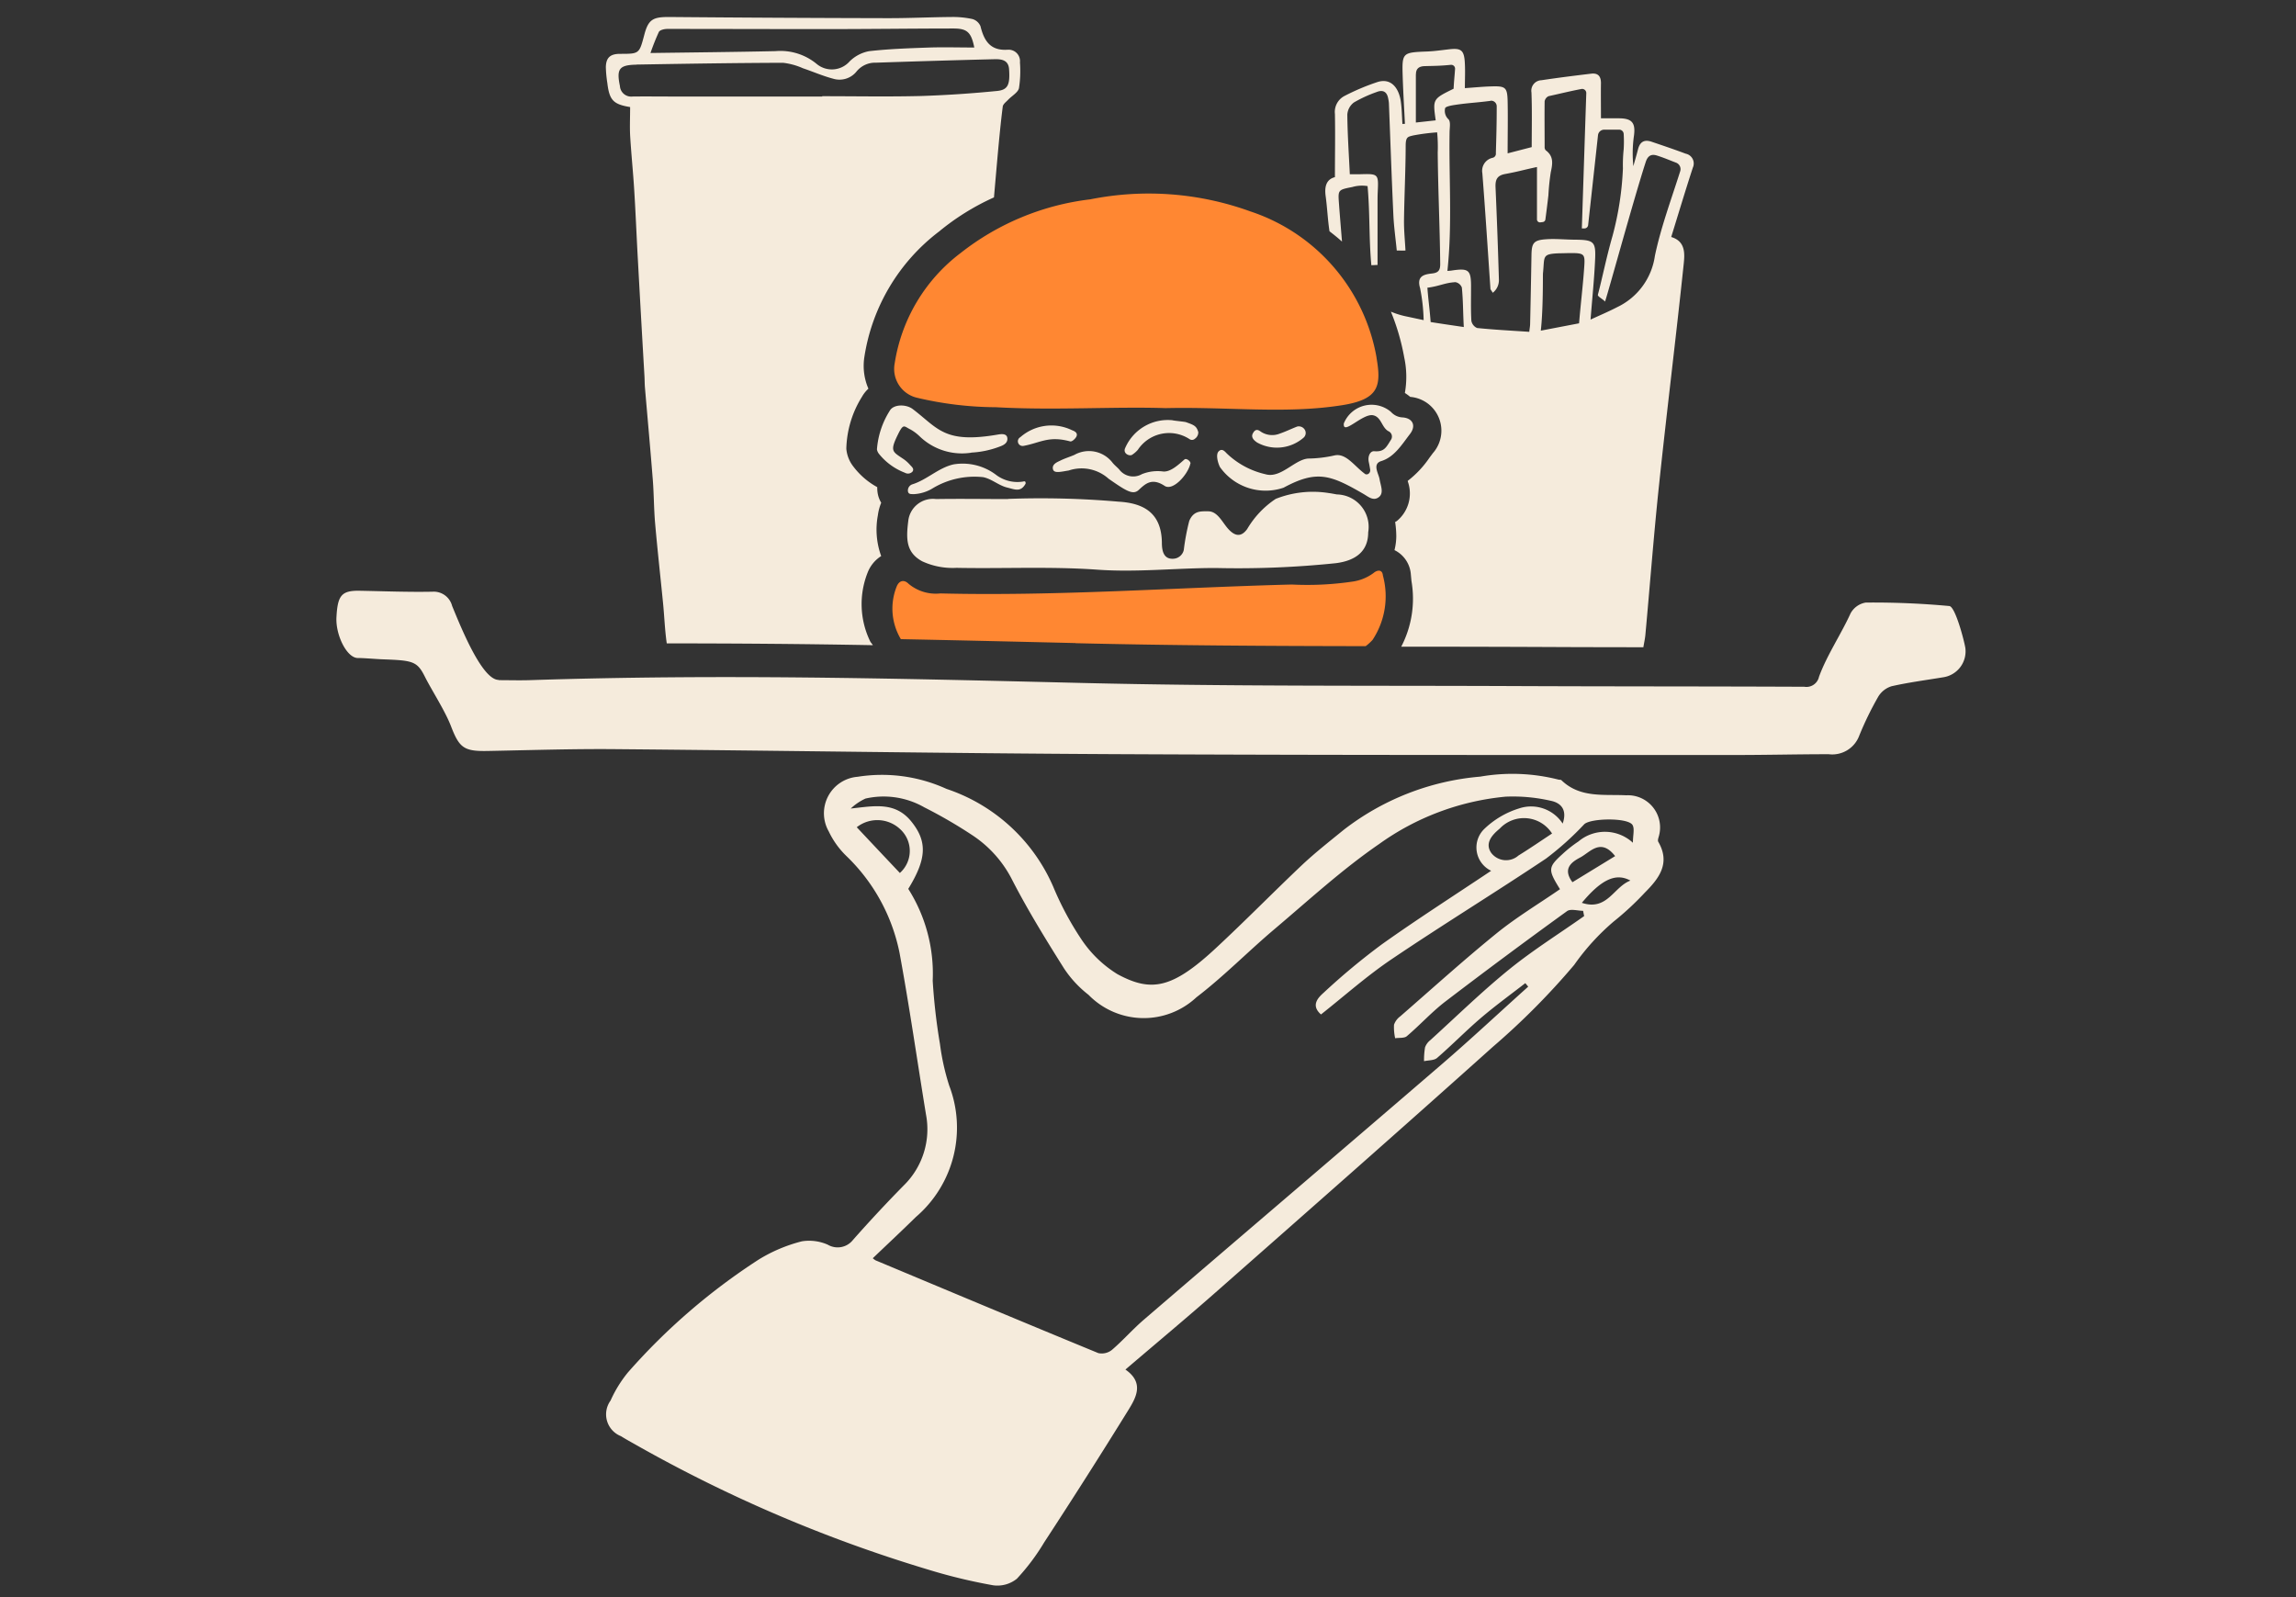 <svg xmlns="http://www.w3.org/2000/svg" width="92" height="64"><rect width="100%" height="100%" fill="#333333" stroke="none"/><g data-name="Groupe 852"><path fill="#f5ebdc" d="M45.094 54.88c.754.521.437 1.105.137 1.595a252 252 0 0 1-3.392 5.333 8.6 8.6 0 0 1-1.092 1.454 1.24 1.24 0 0 1-.952.264 22 22 0 0 1-2.657-.645 57 57 0 0 1-11.623-4.964c-.211-.121-.426-.235-.632-.366a.94.94 0 0 1-.418-1.427 5 5 0 0 1 .7-1.133 25.1 25.1 0 0 1 5.241-4.521 6.2 6.2 0 0 1 1.727-.728 1.85 1.85 0 0 1 1.033.134.78.78 0 0 0 1.012-.189 56 56 0 0 1 2.035-2.184 3.15 3.15 0 0 0 .891-2.843c-.353-2.158-.663-4.324-1.059-6.473a7.4 7.4 0 0 0-2.137-3.891 3.4 3.4 0 0 1-.7-.979 1.467 1.467 0 0 1 1.159-2.19 6.23 6.23 0 0 1 3.558.485 7.12 7.12 0 0 1 4.277 3.919 12.3 12.3 0 0 0 1.116 2.091 4.7 4.7 0 0 0 1.458 1.415c1.351.731 2.19.583 3.929-1.03 1.175-1.09 2.3-2.239 3.462-3.34.532-.5 1.11-.953 1.676-1.414a10.35 10.35 0 0 1 5.471-2.132 7.5 7.5 0 0 1 3.132.119c.039.011.093 0 .118.023.748.723 1.691.561 2.6.606a1.29 1.29 0 0 1 1.306 1.64c-.021.072-.054.171-.023.224.5.863.026 1.471-.542 2.039a11.6 11.6 0 0 1-1.25 1.159 9.3 9.3 0 0 0-1.578 1.735 29 29 0 0 1-3.255 3.279c-3.659 3.282-7.35 6.529-11.037 9.777-1.188 1.048-2.406 2.062-3.691 3.16m14.659-19.986a1.035 1.035 0 0 1-.3-1.657 3.5 3.5 0 0 1 1.423-.846 1.51 1.51 0 0 1 1.74.61c.2-.583-.1-.841-.486-.916a6.8 6.8 0 0 0-1.8-.163 10.35 10.35 0 0 0-5.071 1.9c-1.482 1.019-2.821 2.251-4.2 3.416-1.054.891-2.024 1.887-3.119 2.724a3.09 3.09 0 0 1-4.324-.1 4.4 4.4 0 0 1-.984-1.063c-.725-1.151-1.44-2.313-2.063-3.519a4.66 4.66 0 0 0-1.588-1.8 19 19 0 0 0-1.946-1.131A3.28 3.28 0 0 0 34.68 32a2.2 2.2 0 0 0-.591.4c.93-.1 1.776-.287 2.427.519s.615 1.5-.122 2.7a6.34 6.34 0 0 1 .979 3.681 24 24 0 0 0 .292 2.541 9.3 9.3 0 0 0 .369 1.66 4.715 4.715 0 0 1-1.338 5.269c-.561.552-1.138 1.09-1.724 1.65a.7.7 0 0 0 .113.085c2.972 1.244 5.945 2.491 8.925 3.717a.65.65 0 0 0 .545-.129c.446-.382.836-.831 1.283-1.214 3.975-3.415 7.964-6.813 11.935-10.233 1.175-1.012 2.308-2.073 3.462-3.109l-.116-.14c-.6.465-1.211.909-1.786 1.4-.6.514-1.156 1.084-1.753 1.6-.121.1-.344.088-.519.127a3 3 0 0 1 .041-.557.66.66 0 0 1 .214-.289c1.048-.952 2.062-1.944 3.16-2.835.952-.772 2-1.427 3-2.133l-.042-.212c-.217 0-.5-.09-.643.013a233 233 0 0 0-4.879 3.625c-.545.418-1.012.937-1.538 1.384-.1.09-.312.059-.47.085a2 2 0 0 1-.046-.542.7.7 0 0 1 .25-.336c1.285-1.118 2.548-2.262 3.87-3.335.8-.646 1.686-1.178 2.53-1.76-.491-.792-.486-.878.121-1.427a5 5 0 0 1 .619-.486 1.65 1.65 0 0 1 2.182.052c0-.307.075-.56-.016-.713-.181-.3-1.675-.276-1.934-.029a12 12 0 0 1-1.531 1.376c-2.052 1.371-4.157 2.661-6.2 4.041-.981.663-1.874 1.459-2.817 2.205-.415-.362-.122-.668.108-.872a27 27 0 0 1 2.336-1.942c1.418-1.009 2.886-1.947 4.374-2.943m2.443-1.489a1.333 1.333 0 0 0-2.1-.2c-.31.255-.61.588-.336.978a.75.75 0 0 0 1.087.1c.444-.274.875-.571 1.348-.883m-27.862-.251q.862.918 1.727 1.833a1.18 1.18 0 0 0 .015-1.753 1.335 1.335 0 0 0-1.742-.08m30.388 1.157c-.581-.743-1-.157-1.394.052-.336.178-.731.439-.317.994zm.612.981c-.583-.322-1.167-.044-1.946.891 1.017.338 1.275-.64 1.946-.891" data-name="Tracé 1521"/><path fill="#f5ebdc" d="M19.981 27.255c.384 0 .818.013 1.25 0 7.608-.248 14.537-.072 22.143.113 5.755.139 11.514.1 17.272.124 3.968.018 7.683.01 11.653.028a.516.516 0 0 0 .588-.4c.312-.857.888-1.711 1.263-2.538a.85.85 0 0 1 .61-.436 33 33 0 0 1 3.349.139c.243.026.6 1.412.641 1.675a1.05 1.05 0 0 1-.868 1.177c-.7.116-1.4.207-2.084.361a.95.95 0 0 0-.535.415 13 13 0 0 0-.762 1.562 1.154 1.154 0 0 1-1.227.748c-1.268 0-2.537.033-3.8.031-8.293 0-16.587.007-24.879-.034-6.651-.033-13.3-.142-19.953-.2-1.7-.015-3.408.041-5.112.073-.947.018-1.128-.131-1.462-1-.237-.615-.774-1.44-1.045-1.98-.313-.627-.491-.648-1.724-.694-.214-.008-.731-.052-.96-.051-.446 0-.9-.935-.857-1.642.047-.863.2-1.067.932-1.053.973.018 1.946.057 2.917.038a.76.76 0 0 1 .785.568c.4.976 1.214 2.967 1.869 2.967" data-name="Tracé 1522"/><path fill="#f5ebdc" d="M53.773 9.676c-.041-.511-.085-1.022-.122-1.533-.039-.534-.033-.537.532-.648a1.4 1.4 0 0 1 .615-.038c.1 1.1.052 2.114.152 3.171l.248-.011V8.145c0-.15 0-.3.007-.447.034-.739.034-.739-.746-.715h-.372c-.039-.811-.093-1.6-.1-2.395a.66.66 0 0 1 .268-.485 5.3 5.3 0 0 1 .9-.413c.264-.108.423-.008.47.26a1.4 1.4 0 0 1 .028.184c.059 1.487.109 2.974.178 4.461.021.482.09.961.137 1.443.049 0 .3.008.349 0-.021-.4-.064-.811-.059-1.216.013-.992.064-1.986.067-2.979 0-.364.091-.362.3-.415a8 8 0 0 1 .961-.124 6 6 0 0 1 .023.808c.013 1.492.085 2.977.1 4.469 0 .248-.07.351-.336.379-.341.036-.61.121-.47.588a7.3 7.3 0 0 1 .142 1.28l-.764-.163a3.4 3.4 0 0 1-.548-.176 9 9 0 0 1 .534 1.835 3.7 3.7 0 0 1 .026 1.423 2 2 0 0 1 .214.157 1.359 1.359 0 0 1 .906 2.257l-.137.184a4 4 0 0 1-.87.925l.008.034a1.43 1.43 0 0 1-.447 1.578 1 1 0 0 1-.064.034 4 4 0 0 1 .046.576 2.4 2.4 0 0 1-.072.552 1.18 1.18 0 0 1 .656.984l.024.255a4.17 4.17 0 0 1-.41 2.631q2.977 0 5.954.013c1.276.007 2.506.007 3.748.01.026-.163.064-.325.08-.49.186-2.016.338-4.035.552-6.049.31-2.94.676-5.874.984-8.814.042-.406.085-.912-.5-1.087.292-.943.568-1.866.867-2.781a.4.4 0 0 0-.286-.557c-.454-.171-.917-.326-1.378-.483-.305-.1-.464.031-.534.31-.057.225-.124.449-.186.672a5 5 0 0 1 .026-1.231c.064-.5-.08-.679-.581-.686h-.743c0-.519-.007-.965 0-1.41 0-.266-.108-.411-.39-.379-.666.08-1.332.163-1.995.263a.42.42 0 0 0-.4.491c.028.73.01 1.462.01 2.189l-.965.25c0-.757.015-1.428 0-2.1-.015-.542-.085-.6-.641-.583-.333.008-.666.042-1.072.07 0-.375.02-.735-.007-1.092-.038-.438-.164-.518-.629-.464-.294.033-.589.077-.885.088-.981.038-1 .046-.971.984.02.638.059 1.276.09 1.915q-.052-.002-.1.007c-.02-.3-.023-.606-.064-.9-.073-.516-.369-.95-.919-.788a9 9 0 0 0-1.338.563.72.72 0 0 0-.384.721c.016.831 0 1.662 0 2.533-.34.085-.424.372-.372.754.065.47.083.947.155 1.415.171.134.343.269.5.413m3.553 3.229c-.039-.532-.09-.836-.131-1.381.468-.055.7-.2 1.123-.222a.34.34 0 0 1 .258.215c.054.553.044.958.078 1.583-.544-.08-.816-.119-1.329-.2m6.154-2.2c-.047.7-.139 1.446-.206 2.251l-1.534.294c.1-.863.08-2.233.087-2.295.073-.687-.06-.78.666-.806.155 0 .31-.008.465-.008.535 0 .558.051.522.565m-3.761-6.669a.225.225 0 0 1 .255.222c0 .718-.015 1.2-.034 1.88a.167.167 0 0 1-.127.184.533.533 0 0 0-.415.617c.121 1.546.219 3.093.325 4.639 0 .021.023.039.093.153a.64.64 0 0 0 .246-.517 240 240 0 0 0-.135-3.7c-.013-.3.046-.483.393-.544.537-.1.659-.147 1.267-.279v2.1a.12.12 0 0 0 .137.118l.1-.013a.12.12 0 0 0 .1-.1q.065-.486.121-.973a9 9 0 0 1 .095-.922c.073-.333.126-.637-.2-.878a.18.18 0 0 1-.046-.134c0-.61-.008-1.219 0-1.83a.28.28 0 0 1 .158-.206c.459-.1.814-.191 1.311-.287a.165.165 0 0 1 .2.166c-.062 1.849-.119 3.635-.178 5.421h.1a.15.15 0 0 0 .152-.134c.131-1.192.263-2.385.395-3.6a.25.25 0 0 1 .25-.224h.6a.18.18 0 0 1 .18.175 5 5 0 0 1 0 .606 6 6 0 0 0-.031.775 12.3 12.3 0 0 1-.416 2.7c-.251.873-.423 1.748-.588 2.36-.018.069.209.176.287.274.126-.361 1.147-4.1 1.629-5.59.078-.242.212-.338.449-.264.315.1.5.186.77.287a.277.277 0 0 1 .165.341c-.362 1.141-.775 2.251-1.015 3.393a2.69 2.69 0 0 1-1.507 2.053c-.349.181-.712.335-1.071.5.065-.839.15-1.639.184-2.439.029-.687-.065-.754-.79-.762-.387 0-.775-.044-1.161-.018-.511.033-.591.145-.6.628q-.023 1.38-.054 2.76c0 .085-.018.168-.034.322-.707-.047-1.4-.083-2.091-.153a.39.39 0 0 1-.23-.292c-.026-.459-.011-.921-.013-1.381 0-.656-.1-.733-.777-.63-.06.01-.121.011-.17.016.2-1.859.057-3.705.087-5.548 0-.178.052-.424-.042-.527a.46.46 0 0 1-.137-.444c.013-.069.253-.114.4-.135.5-.077.859-.087 1.431-.163m-3-1.057c0-.215.1-.326.354-.333.4-.011.6-.008 1.048-.052a.154.154 0 0 1 .166.163c-.021.312-.041.454-.059.795-.837.411-.837.411-.717 1.267l-.795.087V2.984" data-name="Tracé 1523"/><path fill="#ff8732" d="M55.158 14.328A7.53 7.53 0 0 0 50.1 8.471a11.94 11.94 0 0 0-6.413-.483 10.37 10.37 0 0 0-5.194 2.15 6.85 6.85 0 0 0-2.643 4.423 1.186 1.186 0 0 0 .875 1.373 14 14 0 0 0 3.18.384c2.35.132 4.706-.031 6.8.036 2.532-.057 4.813.24 7.068-.116 1.489-.233 1.578-.775 1.384-1.9" data-name="Tracé 1524"/><path fill="#f5ebdc" d="M40.395 19.992a36 36 0 0 1 4.428.111c1.01.059 1.715.455 1.733 1.634 0 .269.036.677.455.653a.45.45 0 0 0 .423-.351 9 9 0 0 1 .219-1.165c.176-.416.468-.385.759-.385.356 0 .54.39.762.659.3.357.558.385.8.052a3.7 3.7 0 0 1 1.144-1.209 4.03 4.03 0 0 1 2.127-.233c.109.013.219.038.326.055a1.3 1.3 0 0 1 1.252 1.52c0 .705-.433 1.123-1.288 1.234a38 38 0 0 1-4.827.194c-1.582 0-3.158.181-4.74.067-1.88-.134-3.762-.036-5.643-.073a2.9 2.9 0 0 1-1.376-.264c-.645-.354-.646-.888-.555-1.616a.994.994 0 0 1 1.112-.877c.963-.016 1.926 0 2.889 0" data-name="Tracé 1525"/><path fill="#f5ebdc" d="M54.683 18.984c.106.077.242-.029.219-.17-.016-.1-.033-.2-.052-.286-.056-.238.049-.459.217-.446.4.033.478-.155.672-.465a.234.234 0 0 0-.085-.328c-.292-.137-.292-.576-.633-.648-.419-.088-1.229.837-1.174.325a1.2 1.2 0 0 1 1.889-.46.66.66 0 0 0 .454.22c.413.024.568.328.307.666-.326.423-.624.922-1.152 1.085-.371.116-.1.506-.065.731.047.269.181.555-.036.717s-.415-.02-.612-.134c-1.314-.761-1.864-.971-3.2-.248a2.24 2.24 0 0 1-2.548-.826c-.075-.144-.184-.5-.052-.63s.235-.01.323.082a3.3 3.3 0 0 0 1.551.834c.609.18 1.156-.579 1.706-.628a5 5 0 0 0 1.064-.126c.462-.1.79.428 1.211.735" data-name="Tracé 1526"/><path fill="#f5ebdc" d="M38.921 18.14a2.44 2.44 0 0 1-2.055-.64 1.8 1.8 0 0 0-.385-.291c-.253-.119-.274-.264-.5.2-.331.671-.222.686.2.971a1.4 1.4 0 0 1 .281.246c.064.073.184.158.1.273a.245.245 0 0 1-.3.046 2.46 2.46 0 0 1-1.032-.746.4.4 0 0 1-.091-.189 3.35 3.35 0 0 1 .511-1.547c.15-.273.661-.271.924-.07 1.025.78 1.26 1.394 3.421 1.019.144-.024.371-.047.371.176 0 .193-.2.269-.323.313a3.7 3.7 0 0 1-1.121.235" data-name="Tracé 1527"/><path fill="#f5ebdc" d="M47.696 18.582c-.09.424-.694 1.108-1.03.888-.53-.351-.793-.059-1.051.175-.229.2-.511.013-1.192-.46a1.62 1.62 0 0 0-1.6-.331c-.31.049-.579.124-.628-.042-.062-.212.181-.3.291-.354.18-.091.379-.149.565-.23a1.19 1.19 0 0 1 1.529.315c.082.1.181.176.266.269a.7.7 0 0 0 .909.188 1.7 1.7 0 0 1 .841-.108c.312.039.653-.3.868-.482.073-.062.256.078.237.171" data-name="Tracé 1528"/><path fill="#f5ebdc" d="M41.091 19.388c-.193.348-.433.222-.73.15-.348-.083-.619-.349-.971-.418a3.25 3.25 0 0 0-2.009.442 1.6 1.6 0 0 1-.78.24c-.087-.007-.194.015-.219-.108a.26.26 0 0 1 .175-.286c.583-.18 1.053-.668 1.657-.8a2.22 2.22 0 0 1 1.686.411 1.42 1.42 0 0 0 1.1.277q.113-.036.093.095" data-name="Tracé 1529"/><path fill="#f5ebdc" d="M46.98 16.84c.046.018.5.059.542.077.317.113.424.15.493.4a.31.31 0 0 1-.135.264.17.17 0 0 1-.212.018 1.5 1.5 0 0 0-2.076.428 1.1 1.1 0 0 1-.233.2c-.106.064-.384-.055-.268-.286a1.86 1.86 0 0 1 1.889-1.101" data-name="Tracé 1530"/><path fill="#f5ebdc" d="M50.356 17.723a1.63 1.63 0 0 0 1.874-.181.25.25 0 0 0 .064-.3.28.28 0 0 0-.318-.149c-.232.09-.455.2-.692.281a.82.82 0 0 1-.764-.077c-.116-.085-.219-.119-.32.073-.077.145.031.266.157.351" data-name="Tracé 1531"/><path fill="#f5ebdc" d="M41.008 17.867a.187.187 0 0 1-.124-.348 1.89 1.89 0 0 1 2.079-.276c.139.049.222.126.171.245-.039.088-.176.217-.251.2-.868-.235-1.192.055-1.875.181" data-name="Tracé 1532"/><path fill="#ff8732" d="M43.099 25.774c3.873.093 7.748.113 11.623.119a2 2 0 0 0 .276-.251 3.17 3.17 0 0 0 .415-2.577c-.021-.25-.22-.237-.38-.1a1.85 1.85 0 0 1-.862.344 12.3 12.3 0 0 1-2.409.114c-4.694.121-9.381.472-14.08.357a1.7 1.7 0 0 1-1.273-.384c-.18-.181-.382-.142-.483.116a2.38 2.38 0 0 0 .171 2.1c2.3.046 4.618.1 7 .157" data-name="Tracé 1533"/><path fill="#f5ebdc" d="M25.249 4.288c0 .4-.018.769 0 1.139.044.741.121 1.48.166 2.221.057.922.093 1.846.145 2.768q.127 2.328.263 4.655c.008.145.007.292.018.439.106 1.244.22 2.489.318 3.735.044.573.041 1.149.091 1.72.093 1.066.212 2.127.317 3.191.054.542.072 1.089.15 1.626 2.758 0 5.5.021 8.259.072-.033-.057-.082-.1-.111-.16a3.42 3.42 0 0 1-.1-2.747 1.36 1.36 0 0 1 .544-.664 3.1 3.1 0 0 1-.134-1.629 2 2 0 0 1 .135-.508 1.1 1.1 0 0 1-.135-.344 1.3 1.3 0 0 1-.024-.281 3 3 0 0 1-.955-.823 1.34 1.34 0 0 1-.284-.717 4.1 4.1 0 0 1 .63-2.086 1.3 1.3 0 0 1 .255-.32 2.3 2.3 0 0 1-.166-1.244 7.8 7.8 0 0 1 2.992-5.05 9.7 9.7 0 0 1 2.205-1.371q.075-.864.152-1.729c.059-.638.119-1.276.2-1.911.013-.1.137-.188.217-.273.147-.157.392-.287.433-.465a4.5 4.5 0 0 0 .039-1.032.458.458 0 0 0-.482-.508c-.705.051-.955-.354-1.1-.943a.5.5 0 0 0-.322-.286 3.7 3.7 0 0 0-.834-.082c-.857.007-1.714.049-2.571.047Q31.177.719 26.795.681c-.636 0-.818.1-.98.72-.2.756-.2.756-.961.757h-.034c-.371.007-.537.157-.544.534a5 5 0 0 0 .06.638c.083.686.238.849.912.96M26.4 1.281c.041-.08.22-.122.336-.122 2.132 0 4.263.008 6.4.007 1.691 0 3.382-.023 5.075-.024.548 0 .707.158.829.762-.6 0-1.2-.018-1.791 0-.81.029-1.622.055-2.427.147a1.5 1.5 0 0 0-.775.406.95.95 0 0 1-1.316.111 2.28 2.28 0 0 0-1.655-.519c-1.667.036-3.335.052-5.011.075a9 9 0 0 1 .335-.843m-.914 1.307c1.964-.034 3.926-.065 5.889-.072a2.7 2.7 0 0 1 .8.22c.4.134.792.308 1.2.415a.875.875 0 0 0 .95-.291.96.96 0 0 1 .774-.348q2.366-.08 4.734-.139c.273-.007.571.016.6.393.044.638-.047.841-.5.881a46 46 0 0 1-3.025.2c-1.32.033-2.641.008-3.961.008v.013h-6.025c-.527 0-1.054-.007-1.582 0a.45.45 0 0 1-.5-.421c-.14-.676-.039-.842.65-.855" data-name="Tracé 1534"/><path fill="none" d="M0 0h92v64H0z"/></g></svg>